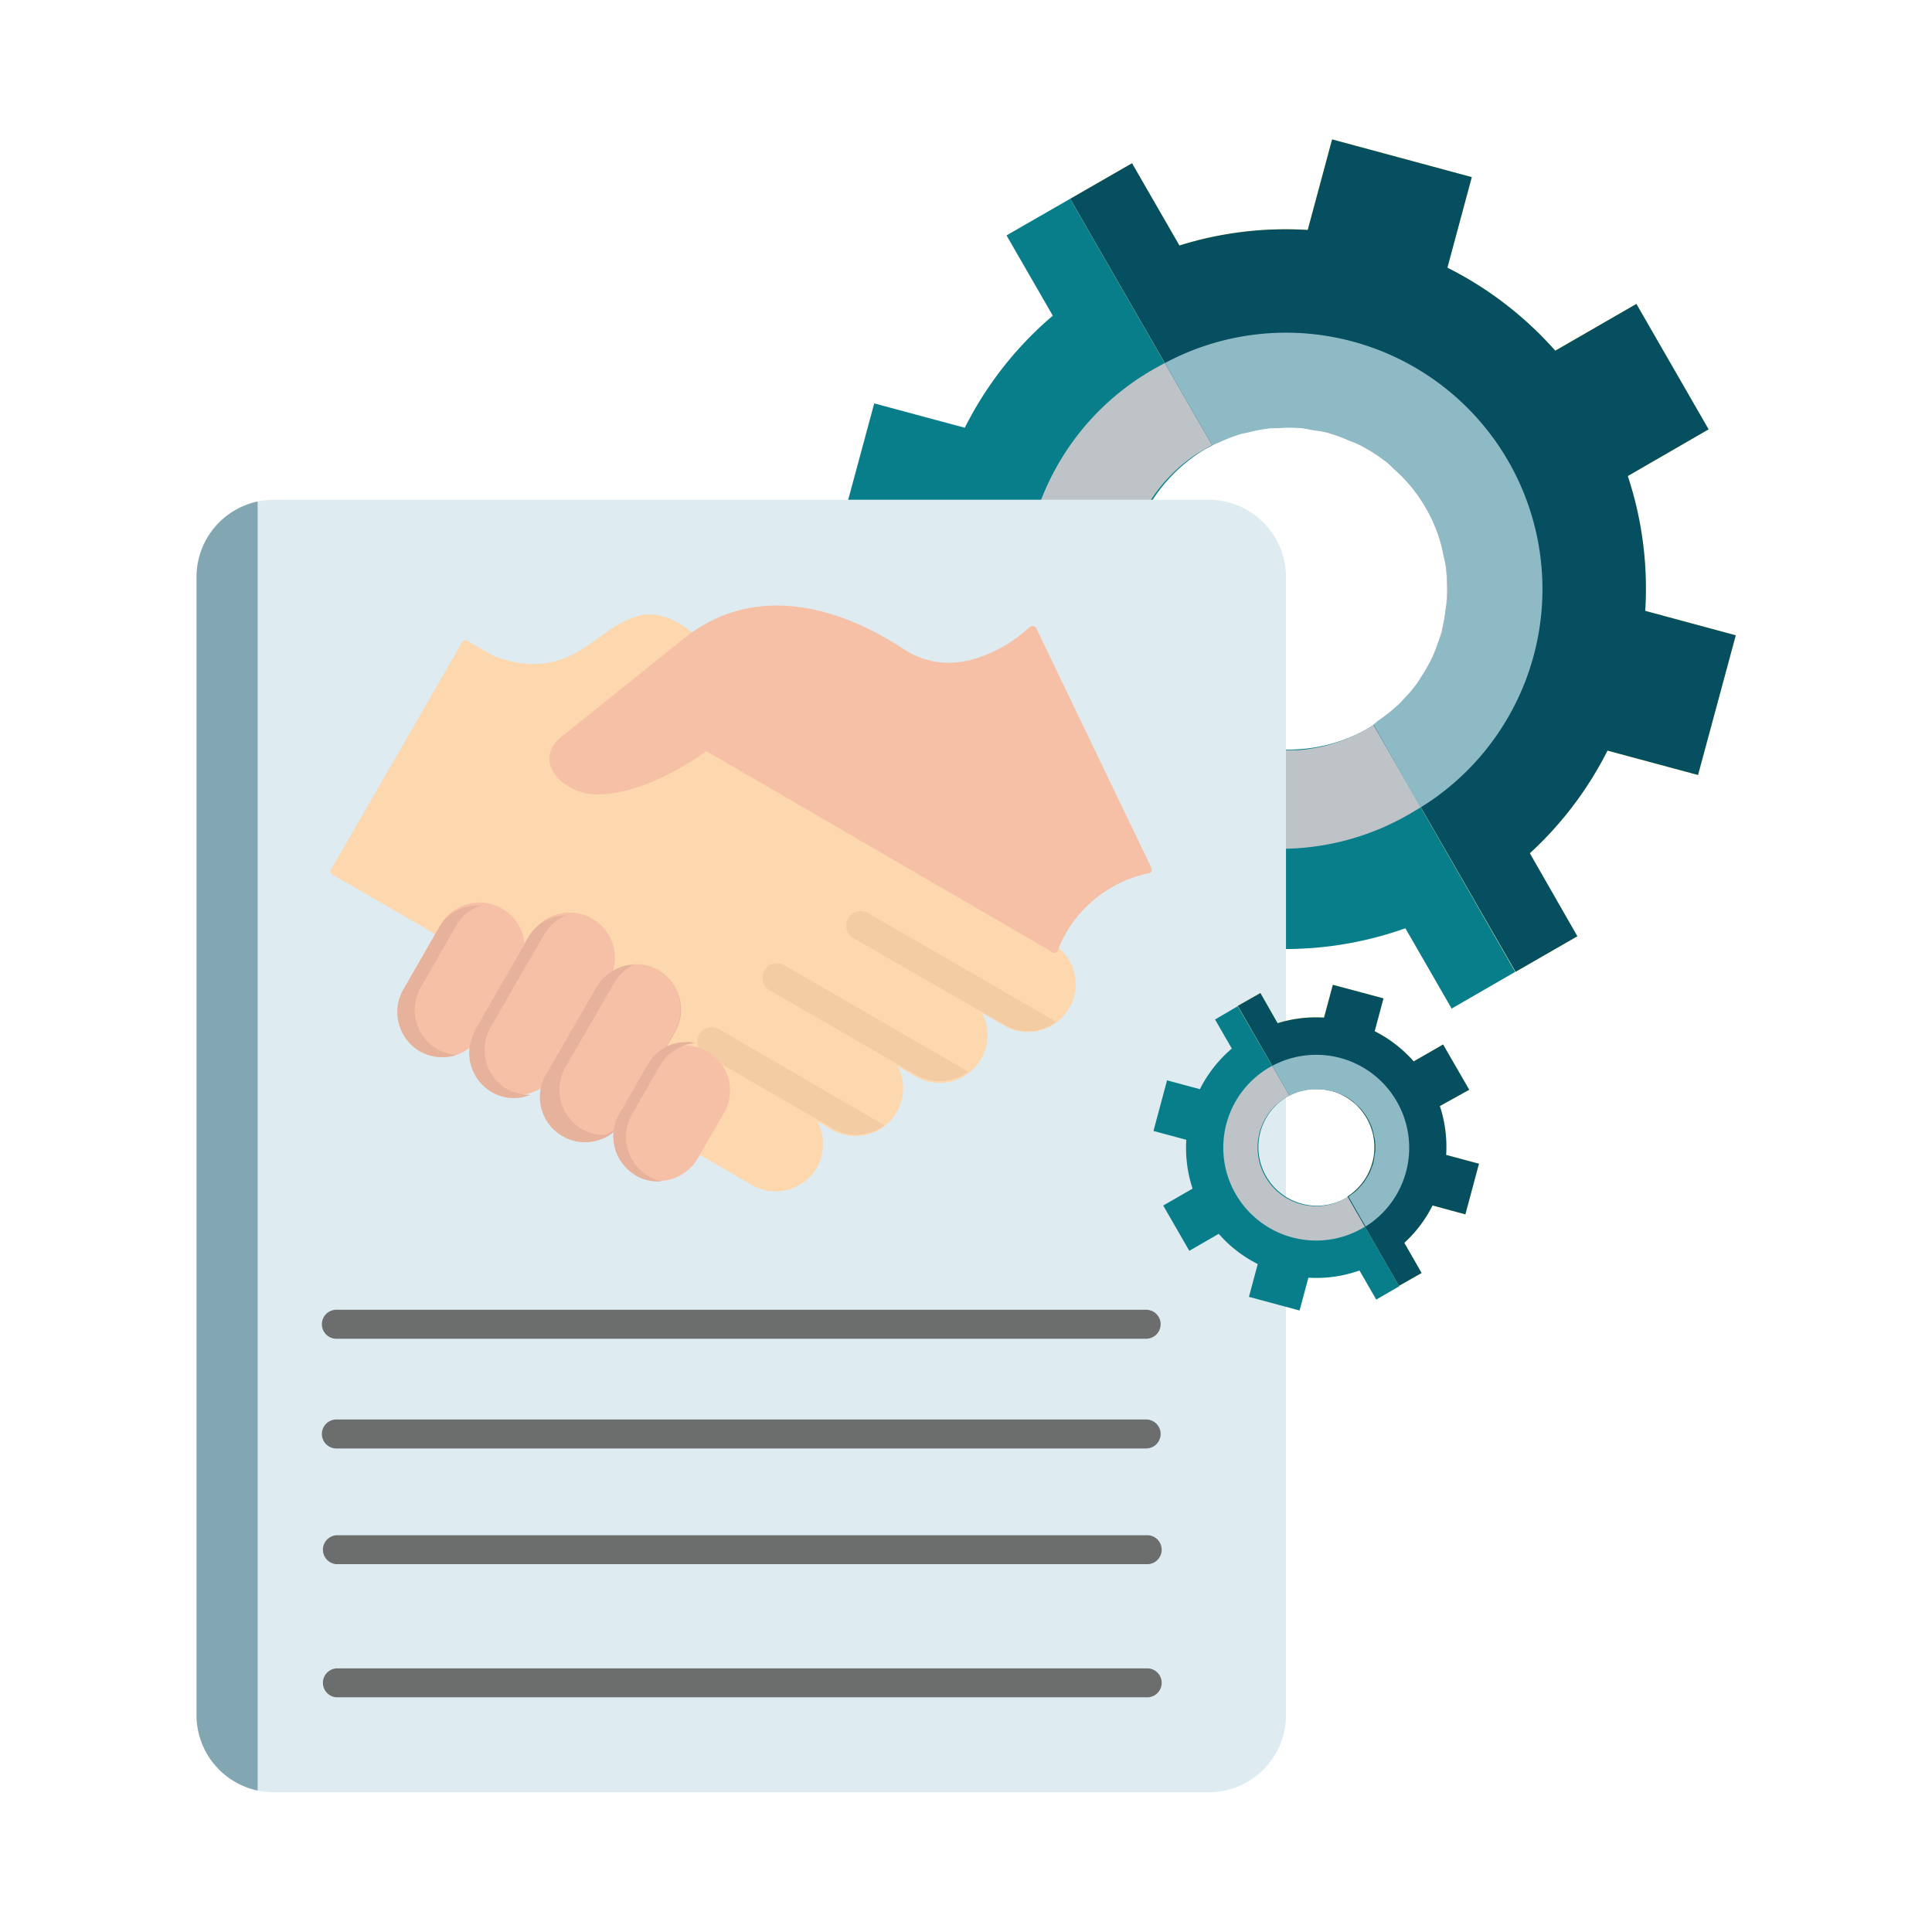 <?xml version="1.0" encoding="UTF-8"?> <svg xmlns="http://www.w3.org/2000/svg" id="Layer_1" data-name="Layer 1" viewBox="0 0 256 256"><defs><style>.cls-1{fill:none;}.cls-2{fill:#fdee35;}.cls-3{fill:#087e8b;}.cls-4{fill:#bdc3c7;}.cls-5{fill:#064f60;}.cls-6{fill:#8ebac5;}.cls-7{fill:#deecf1;}.cls-8{fill:#6c6d6d;}.cls-9{fill:#fdd7ad;}.cls-10,.cls-11,.cls-12,.cls-9{fill-rule:evenodd;}.cls-10{fill:#f4cca4;}.cls-11{fill:#f5c0a6;}.cls-12{fill:#e7b29b;}.cls-13{opacity:0.43;}.cls-14{fill:#094c61;}</style></defs><title>BigRoom_Icon Set_256x256px_AVA_07JUNE2024_V1</title><path class="cls-1" d="M151.83,88.76a21.44,21.44,0,0,0,29.26,7.88c.3-.18.57-.37.86-.56L160.62,59c-.3.16-.61.3-.91.47A21.43,21.43,0,0,0,151.83,88.76Z"></path><path class="cls-1" d="M189,67.38A21.41,21.41,0,0,0,160.62,59L182,96.08A21.41,21.41,0,0,0,189,67.38Z"></path><path class="cls-2" d="M226.4,56.89l-9.57-16.62-10.75,6.2a47.59,47.59,0,0,0-14.29-11l3.23-12-18.51-5-3.23,12a47.17,47.17,0,0,0-17,2.06L150,21.63l-8.19,4.71L160.62,59A21.4,21.4,0,0,1,182,96.08l18.82,32.69,8.19-4.71-6.3-11A47.35,47.35,0,0,0,213,99.46l12,3.23,5-18.51-12-3.24a47.35,47.35,0,0,0-2.31-17.86Z"></path><path class="cls-3" d="M181.09,96.64A21.43,21.43,0,0,1,159.71,59.5c.3-.17.61-.31.91-.47L141.8,26.34l-8.43,4.85,6.13,10.64a47.34,47.34,0,0,0-11.66,14.85l-12-3.23-5,18.51,12,3.23a47.35,47.35,0,0,0,2.31,17.86l-10.76,6.2L124,115.86l10.75-6.19a47.39,47.39,0,0,0,14.29,11l-3.23,12,18.51,5,3.24-12A47.37,47.37,0,0,0,186.22,123l6.13,10.64,8.42-4.86L182,96.08C181.66,96.27,181.39,96.46,181.09,96.64Z"></path><path class="cls-4" d="M204.26,75l-.06-.63q-.1-.9-.24-1.8a34.79,34.79,0,0,0-1.06-4.52c-.19-.62-.4-1.23-.63-1.85a34.13,34.13,0,0,0-8-12.4,30.82,30.82,0,0,0-3.37-2.91h0a34,34,0,0,0-36.53-2.81l-.9.5a34,34,0,1,0,33.92,58.91l.88-.52A34,34,0,0,0,204.26,75Zm-23.17,21.6c-.36.21-.73.4-1.1.59s-.74.36-1.12.52l-.79.32c-.54.21-1.08.39-1.64.56l-.76.21c-.3.08-.61.15-.92.21-.57.12-1.14.21-1.72.29l-1,.1-.77,0-.86,0h0a22,22,0,0,1-4.17-.41c-.43-.09-.86-.19-1.28-.3l-.12,0-.54-.16q-.33-.09-.66-.21a17.57,17.57,0,0,1-2-.78c-.39-.17-.78-.36-1.16-.57a21,21,0,0,1-5.58-4.21c-.33-.35-.65-.7-1-1.07l-.07-.09c-.18-.22-.36-.44-.53-.67-.35-.46-.68-.93-1-1.42-.15-.24-.3-.48-.44-.73s-.28-.49-.41-.73a18.4,18.4,0,0,1-.8-1.68c-.1-.23-.19-.46-.28-.69a20,20,0,0,1-1-3.31c-.06-.29-.11-.57-.16-.86l-.12-.77c0-.38-.09-.75-.11-1.13s0-.47,0-.71,0-.59,0-.88a21.33,21.33,0,0,1,.41-4.19c.08-.4.17-.8.28-1.2a1.46,1.46,0,0,1,.05-.2c0-.19.11-.39.17-.58s.13-.42.2-.63c.15-.47.32-.94.51-1.39.1-.24.2-.48.31-.72s.14-.3.22-.45.2-.42.31-.62.22-.42.34-.62.29-.51.45-.76.21-.34.32-.5c.38-.57.78-1.12,1.2-1.64.19-.23.37-.45.57-.67s.38-.43.58-.64l.61-.61c.39-.38.79-.74,1.21-1.09a21,21,0,0,1,2.91-2,5.05,5.05,0,0,1,.45-.25.2.2,0,0,1,.09-.05l.45-.24A21.31,21.31,0,0,1,176,57.38l.57.17.66.21a16.06,16.06,0,0,1,1.93.75c.42.18.84.38,1.24.6s1.09.6,1.61.93l.15.11a1.75,1.75,0,0,1,.29.18l.31.22h0c.26.18.51.36.75.56l.06,0,0,0c.33.25.64.51,1,.79l.64.58c.21.2.41.41.61.61s.4.42.59.64a1,1,0,0,1,.16.19c.21.23.41.47.6.71l.07.09a.79.79,0,0,1,.12.15c.19.26.39.52.57.79a1.06,1.06,0,0,1,.16.23c.09.11.17.23.25.35l.15.23s0,0,0,.08c.15.22.28.44.4.66a.41.41,0,0,1,.05.09c.13.2.24.41.36.63a0,0,0,0,1,0,0c.06.12.13.24.19.37s.14.26.2.4.13.28.19.42a.16.16,0,0,1,0,.07.69.69,0,0,1,.05.13c.1.21.19.41.27.62l.13.34c.08.2.16.4.23.61,0,0,0,.1.05.16.17.48.31,1,.44,1.44.06.22.11.45.16.67a18.45,18.45,0,0,1,.35,1.92s0,.08,0,.11c.06.45.1.9.13,1.36,0,.21,0,.43,0,.65v0a15.08,15.08,0,0,1,0,1.9.41.41,0,0,1,0,.11A21.31,21.31,0,0,1,182,96.1C181.68,96.29,181.38,96.47,181.09,96.64Z"></path><path class="cls-5" d="M226.4,56.89l-9.57-16.62-10.75,6.2a47.59,47.59,0,0,0-14.29-11l3.23-12-18.51-5-3.23,12a47.17,47.17,0,0,0-17,2.06L150,21.63l-8.19,4.71L160.62,59A21.4,21.4,0,0,1,182,96.08l18.82,32.69,8.19-4.71-6.3-11A47.35,47.35,0,0,0,213,99.46l12,3.23,5-18.51-12-3.24a47.35,47.35,0,0,0-2.31-17.86Z"></path><path class="cls-6" d="M199.86,61.11a34,34,0,0,0-45.51-13L160.62,59c.28-.15.59-.22.87-.35a21.81,21.81,0,0,1,2.67-1.06c.46-.14.93-.22,1.39-.33a22.9,22.9,0,0,1,2.6-.49c.54-.06,1.07,0,1.6-.06a20.2,20.2,0,0,1,2.46,0c.67.06,1.32.21,2,.33a18,18,0,0,1,1.79.29l.29.11a19.94,19.94,0,0,1,2.33.89c.51.21,1,.36,1.53.6a21.11,21.11,0,0,1,3.43,2.17c.44.34.8.76,1.21,1.14A19.2,19.2,0,0,1,186.55,64a21.38,21.38,0,0,1,4.13,7.16,20.38,20.38,0,0,1,.57,2.4c.12.55.31,1.07.38,1.63a21.16,21.16,0,0,1,.16,4c0,.54-.17,1.09-.25,1.63a20.5,20.5,0,0,1-.4,2.47c0,.1,0,.2,0,.3-.16.59-.44,1.12-.64,1.69s-.43,1.26-.72,1.87a21.48,21.48,0,0,1-1.22,2.14c-.28.45-.54.91-.86,1.35a20.39,20.39,0,0,1-1.72,2c-.33.35-.63.71-1,1a21.47,21.47,0,0,1-2.26,1.77c-.26.18-.47.41-.74.58L188.22,107A34,34,0,0,0,199.86,61.11Z"></path><g id="Layer_1-2" data-name="Layer_1"><g id="_318775912" data-name=" 318775912"><path class="cls-7" d="M170.4,76.45V227.27a10.24,10.24,0,0,1-10.22,10.22H36.27a10,10,0,0,1-2.13-.23,10.23,10.23,0,0,1-8.1-10V76.45a10.23,10.23,0,0,1,8.1-10,10,10,0,0,1,2.13-.23H160.18A10.24,10.24,0,0,1,170.39,76C170.4,76.15,170.4,76.3,170.4,76.45Z"></path><path id="_318778000" data-name=" 318778000" class="cls-8" d="M44.57,207.26a1.92,1.92,0,0,1,0-3.83h107.3a1.92,1.92,0,1,1,0,3.83Z"></path><path id="_318778000-2" data-name=" 318778000" class="cls-8" d="M44.57,191.93a1.92,1.92,0,0,1,0-3.84h107.3a1.92,1.92,0,0,1,0,3.84Z"></path><path id="_318778000-3" data-name=" 318778000" class="cls-8" d="M44.57,177.39a1.92,1.92,0,0,1,0-3.84h107.3a1.92,1.92,0,0,1,0,3.84Z"></path><path id="_318777856" data-name=" 318777856" class="cls-8" d="M44.57,224.9a1.92,1.92,0,0,1,0-3.83h107.3a1.92,1.92,0,1,1,0,3.83Z"></path><path id="_318777496" data-name=" 318777496" class="cls-9" d="M85.79,141.12l2.81-4.85a5,5,0,0,0-8.69-5,.45.45,0,0,1-.64.19.46.46,0,0,1-.19-.64l.51-1a5,5,0,1,0-8.69-5L68.54,129a.47.47,0,0,1-.83-.45,5.06,5.06,0,0,0-1.86-6.83A5,5,0,0,0,59,123.55l-.2.32a.46.46,0,0,1-.64.19l-14.12-8.18a.46.46,0,0,1-.19-.64L61.25,85.08a.45.45,0,0,1,.64-.19l3.45,2c4,1.53,7.54,1.6,11.31-.58,1.41-.83,2.62-1.79,3.9-2.68a13.63,13.63,0,0,1,3.9-2c2.94-.76,5.5.71,7.67,2.5a.47.47,0,0,1,0,.76l-.77.58-16,12.84h0c-3.58,2.69,0,5.75,3.07,6.14,4.66.51,11.25-2.94,15-5.69a.38.38,0,0,1,.51,0L139.41,125c.25.13.44.32.7.45a6.32,6.32,0,0,1-7,10.48l-3-1.73a6.33,6.33,0,0,1-8.76,8.44l-2.43-1.41a6.32,6.32,0,0,1-8.75,8.44l-1.85-1.09a6.53,6.53,0,0,1-.07,6.13,6.33,6.33,0,0,1-8.63,2.3l-7.28-4.21a.45.45,0,0,1-.19-.64l3.07-5.31A5,5,0,0,0,93.33,140h0a5.06,5.06,0,0,0-6.84,1.79h0a.45.45,0,0,1-.63.19,1.11,1.11,0,0,1-.07-.9Z"></path><path id="_318777928" data-name=" 318777928" class="cls-10" d="M140,135.37a6.29,6.29,0,0,1-6.9.45L113,124.25a1.92,1.92,0,0,1,1.92-3.32l25,14.44Z"></path><path id="_318777184" data-name=" 318777184" class="cls-10" d="M128.29,142a6.29,6.29,0,0,1-6.9.44L102,131.22a1.92,1.92,0,0,1,1.92-3.33L128.29,142Z"></path><path id="_318777136" data-name=" 318777136" class="cls-10" d="M117.17,149.11a6.16,6.16,0,0,1-6.9.38l-1.86-1.08-15-8.69a1.92,1.92,0,1,1,1.91-3.33l21.86,12.72Z"></path><path id="_318776656" data-name=" 318776656" class="cls-11" d="M53.46,131.09,58.12,123a6,6,0,1,1,10.35,6l-4.73,8.12a6,6,0,0,1-8.18,2.17A6.07,6.07,0,0,1,53.46,131.09Z"></path><path id="_318777088" data-name=" 318777088" class="cls-11" d="M79.91,131.22h0l-6.52,11.31a6,6,0,0,1-10.35-6l4.67-8.11h0l2.36-4.09a6,6,0,1,1,10.35,6l-.51.9Z"></path><path id="_318776752" data-name=" 318776752" class="cls-12" d="M79.08,130.77h0a6,6,0,0,1,8.18-2.17,6,6,0,0,1,2.17,8.18l-2.81,4.85h0L82.92,148a6,6,0,1,1-10.36-6l6.52-11.25Z"></path><path id="_318776776" data-name=" 318776776" class="cls-11" d="M84,127.77a5.76,5.76,0,0,1,3.2.76,6,6,0,0,1,2.17,8.18l-2.81,4.86h0L82.85,148a6,6,0,0,1-2.55,2.36,5.76,5.76,0,0,1-3.2-.76,6,6,0,0,1-2.17-8.18l6.52-11.31h0a6.79,6.79,0,0,1,2.55-2.3Z"></path><path id="_318776320" data-name=" 318776320" class="cls-11" d="M93.59,99.52c-3.9,2.88-10.48,6.2-15.34,5.69-4-.45-7.86-4.6-3.58-7.8l16-12.84c.26-.19.51-.39.83-.64,8.95-6.46,19.62-3.58,28.12,2,3.64,2.43,7.61,2.37,11.5.64a17.78,17.78,0,0,0,3.9-2.3c.51-.38,1-.83,1.47-1.21A.54.54,0,0,1,137,83c.13,0,.25.13.32.26L152.57,115a.48.48,0,0,1,0,.44.42.42,0,0,1-.32.26,16.7,16.7,0,0,0-9.65,5.94,16.05,16.05,0,0,0-2.43,4.28.48.48,0,0,1-.32.32c-.12.07-.31,0-.44-.06l-.58-.38L93.59,99.52Z"></path><path id="_318776296" data-name=" 318776296" class="cls-11" d="M82.09,147.58l3.7-6.46a6,6,0,0,1,10.35,6l-3.7,6.39a6,6,0,0,1-8.18,2.17,5.86,5.86,0,0,1-2.17-8.11Z"></path><path id="_318776128" data-name=" 318776128" class="cls-11" d="M86.75,129.43h0a.51.51,0,0,1-.19-.7.46.46,0,0,1,.64-.2h.06a.45.45,0,0,1,.19.64.5.5,0,0,1-.7.26Z"></path><path id="_318775936" data-name=" 318775936" class="cls-12" d="M53.46,131.09a6,6,0,0,0,2.17,8.18,6,6,0,0,0,4.86.51,6.12,6.12,0,0,1-2.56-.77,6,6,0,0,1-2.17-8.18l4.66-8.11a6.4,6.4,0,0,1,1.15-1.47A5.62,5.62,0,0,1,63.74,120,5.88,5.88,0,0,0,58.12,123l-.45.77-4.21,7.35Z"></path><path id="_318776104" data-name=" 318776104" class="cls-12" d="M62.21,138.82a6,6,0,0,0,2.94,5.88,5.79,5.79,0,0,0,5.11.38,6.57,6.57,0,0,1-3.06-.76A6,6,0,0,1,65,136.14L69.69,128h0l2.36-4.09c.26-.38.51-.76.77-1.08a5.75,5.75,0,0,1,2.24-1.54,5.89,5.89,0,0,0-5.12,3l-.76,1.34-1.6,2.81h0l-4.67,8.12a9.18,9.18,0,0,0-.7,2.23Z"></path><path id="_318776056" data-name=" 318776056" class="cls-12" d="M81.32,149.88a6,6,0,0,0,2.94,5.88,5.57,5.57,0,0,0,3.45.76,4.65,4.65,0,0,1-1.79-.7,6,6,0,0,1-2.17-8.18l3.7-6.45a5.82,5.82,0,0,1,1.41-1.66,6.36,6.36,0,0,1,3.32-1.35,6.31,6.31,0,0,0-3.9.51,6.07,6.07,0,0,0-2.42,2.3h0l-3.71,6.46a5.23,5.23,0,0,0-.83,2.43Z"></path></g></g><path class="cls-1" d="M167.68,155.94a7.75,7.75,0,0,0,10.59,2.85,3.28,3.28,0,0,0,.31-.2l-7.72-13.42-.33.17A7.76,7.76,0,0,0,167.68,155.94Z"></path><path class="cls-1" d="M181.13,148.2a7.76,7.76,0,0,0-10.27-3l7.72,13.42A7.75,7.75,0,0,0,181.13,148.2Z"></path><path class="cls-2" d="M194.68,144.4l-3.46-6-3.9,2.24a17.23,17.23,0,0,0-5.17-4l1.17-4.35-6.71-1.8-1.17,4.35a17,17,0,0,0-6.15.74l-2.28-4-3,1.7,6.82,11.84a7.75,7.75,0,0,1,7.72,13.42l6.82,11.84,3-1.7-2.29-4a17.07,17.07,0,0,0,3.74-4.95l4.35,1.18,1.8-6.71-4.35-1.17a17.28,17.28,0,0,0-.83-6.47Z"></path><path class="cls-3" d="M178.27,158.79a7.76,7.76,0,0,1-7.74-13.45l.33-.17L164,133.33l-3,1.76,2.22,3.85a17.36,17.36,0,0,0-4.23,5.38l-4.35-1.17-1.8,6.71,4.35,1.17a17.3,17.3,0,0,0,.83,6.47l-3.89,2.24,3.46,6,3.9-2.25a16.92,16.92,0,0,0,5.17,4l-1.17,4.35,6.71,1.81,1.17-4.35a17.14,17.14,0,0,0,6.77-.95l2.22,3.85,3.05-1.76-6.82-11.84A3.28,3.28,0,0,1,178.27,158.79Z"></path><path class="cls-4" d="M168.26,141.4a12.31,12.31,0,1,0,16.81,4.53A12.31,12.31,0,0,0,168.26,141.4Zm13.63,12.69a7.76,7.76,0,1,1-5.47-9.52A7.76,7.76,0,0,1,181.89,154.09Z"></path><path class="cls-5" d="M194.68,144.4l-3.46-6-3.9,2.24a17.23,17.23,0,0,0-5.17-4l1.17-4.35-6.71-1.8-1.17,4.35a17,17,0,0,0-6.15.74l-2.28-4-3,1.7,6.82,11.84a7.75,7.75,0,0,1,7.72,13.42l6.82,11.84,3-1.7-2.29-4a17.07,17.07,0,0,0,3.74-4.95l4.35,1.18,1.8-6.71-4.35-1.17a17.28,17.28,0,0,0-.83-6.47Z"></path><path class="cls-6" d="M185.07,145.93a12.3,12.3,0,0,0-16.48-4.7l2.27,3.94c.1,0,.21-.07.31-.12a8.93,8.93,0,0,1,1-.39,5,5,0,0,1,.5-.11,6.35,6.35,0,0,1,1-.18,5.43,5.43,0,0,1,.57,0c.3,0,.6,0,.9,0s.47.08.71.12.43.05.65.1l.1,0a8.78,8.78,0,0,1,.85.33,5.25,5.25,0,0,1,.55.22,7.6,7.6,0,0,1,1.24.78c.16.12.29.28.44.41a7.58,7.58,0,0,1,.65.62,7.86,7.86,0,0,1,1.5,2.6,8.44,8.44,0,0,1,.2.87,5.45,5.45,0,0,1,.14.58,8.08,8.08,0,0,1,.06,1.47c0,.2-.07.4-.09.59a7,7,0,0,1-.15.9s0,.07,0,.11a5.05,5.05,0,0,1-.23.61,5.6,5.6,0,0,1-.26.68,7.3,7.3,0,0,1-.44.77c-.1.16-.2.33-.31.49a8.67,8.67,0,0,1-.62.72c-.12.13-.23.26-.36.38a7.22,7.22,0,0,1-.82.64,2.78,2.78,0,0,1-.27.21l2.27,3.95A12.3,12.3,0,0,0,185.07,145.93Z"></path><g class="cls-13"><path class="cls-14" d="M34.14,66.46v170.8a10.23,10.23,0,0,1-8.1-10V76.45a10.23,10.23,0,0,1,8.1-10Z"></path></g></svg> 